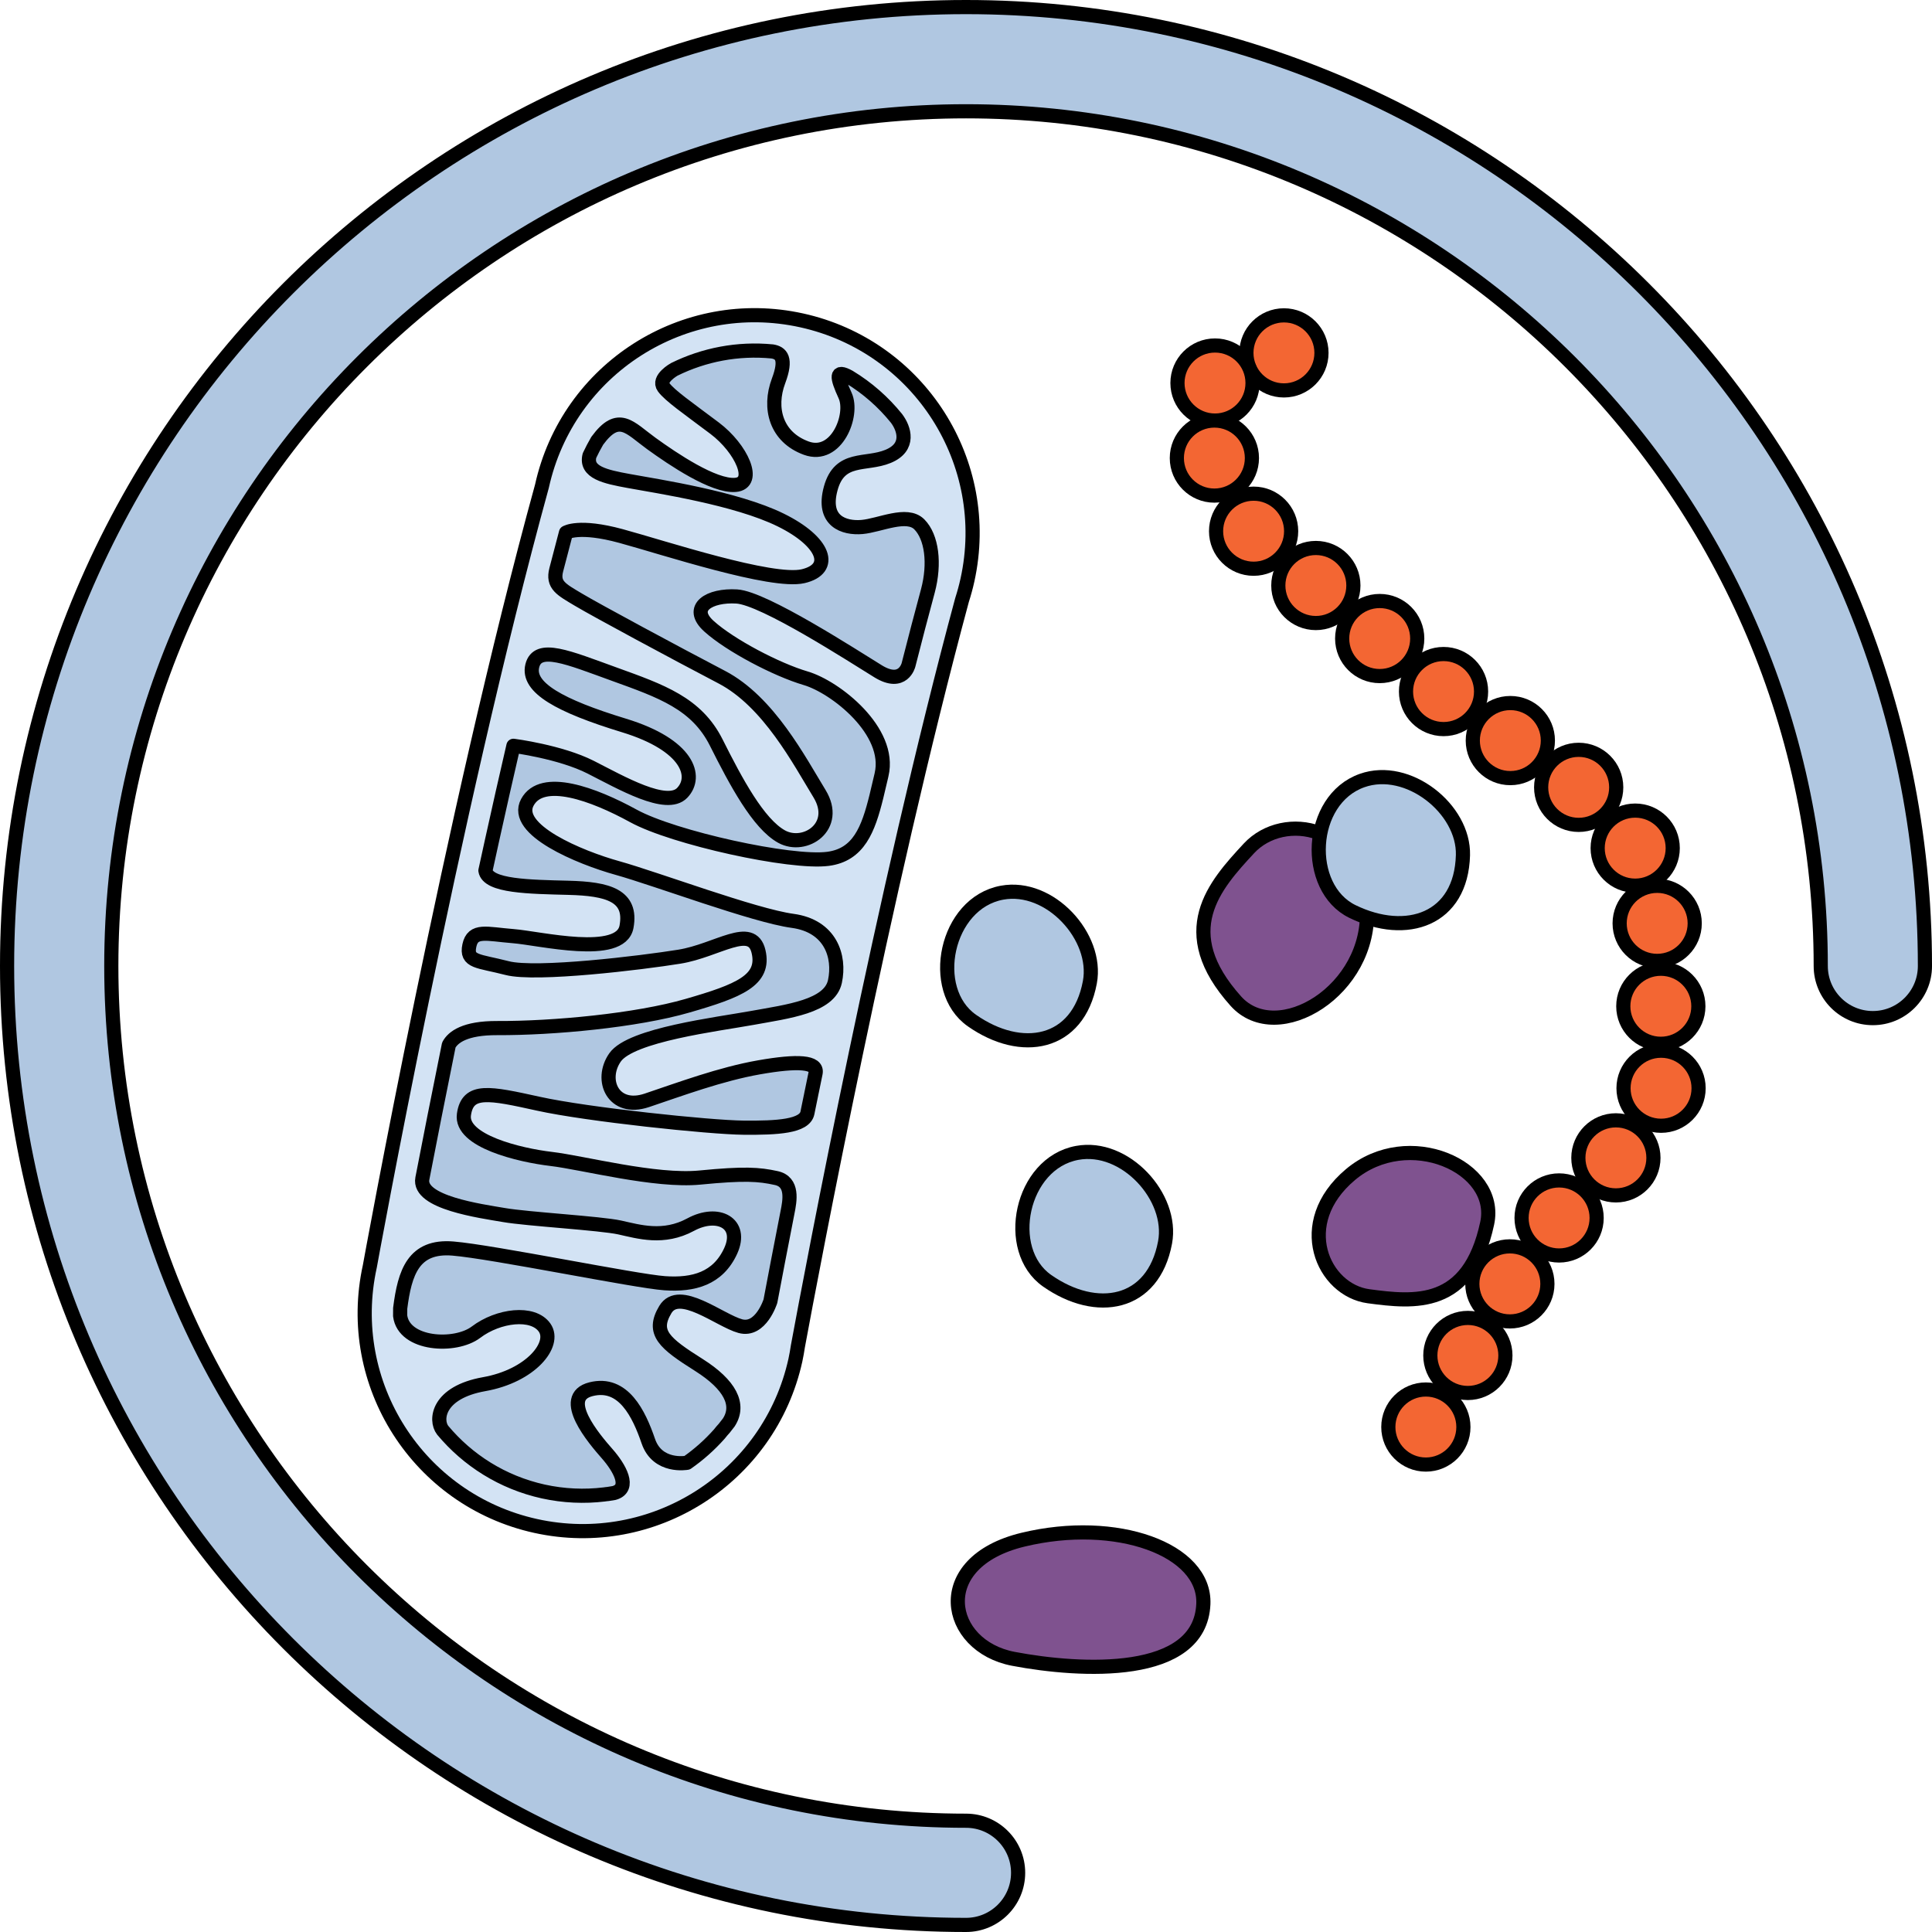 <?xml version="1.0" encoding="utf-8"?>
<!-- Generator: Adobe Illustrator 22.0.0, SVG Export Plug-In . SVG Version: 6.00 Build 0)  -->
<svg version="1.1" id="Layer_1" xmlns="http://www.w3.org/2000/svg" xmlns:xlink="http://www.w3.org/1999/xlink" x="0px" y="0px"
	 width="136.437px" height="136.437px" viewBox="0 0 136.437 136.437" enable-background="new 0 0 136.437 136.437"
	 xml:space="preserve">
<g>
	<g>
		<g>
			<g>
				<path fill="#D3E3F4" stroke="#000000" stroke-linecap="round" stroke-linejoin="round" stroke-miterlimit="10" d="M56.17,96.053
					c0.071-0.327,0.127-0.652,0.176-0.976c0.997-5.391,6.032-32.105,11.59-52.696c0.147-0.46,0.278-0.933,0.384-1.417
					c1.832-8.299-3.411-16.509-11.71-18.34c-8.297-1.83-16.509,3.413-18.338,11.71c-6.365,23.145-12.154,55.089-12.154,55.089
					c-1.829,8.298,3.412,16.509,11.711,18.34C46.126,109.592,54.339,104.35,56.17,96.053z"/>
				<path fill="#B0C7E1" stroke="#000000" stroke-linecap="round" stroke-linejoin="round" stroke-miterlimit="10" d="
					M42.669,105.537c0.087-0.017,0.179-0.023,0.263-0.032c0.145-0.019,0.29-0.045,0.432-0.07c1.218-0.334,0.374-1.794-0.475-2.761
					c-0.926-1.051-3.436-3.994-1.152-4.569c2.287-0.576,3.389,1.75,4.046,3.667c0.653,1.908,2.718,1.531,2.738,1.528
					c0.832-0.582,1.596-1.261,2.277-2.027c0.118-0.15,0.233-0.288,0.348-0.41c0.109-0.135,0.215-0.274,0.322-0.413
					c0.811-1.252,0.09-2.662-2.11-4.054c-2.435-1.538-3.35-2.282-2.373-3.913c0.975-1.632,3.838,0.768,5.292,1.166
					c1.451,0.399,2.13-1.761,2.13-1.761c0.31-1.647,0.718-3.778,1.208-6.28c0.161-0.807,0.425-2.154-0.804-2.416
					c-1.227-0.267-2.234-0.342-5.386-0.034c-3.148,0.305-8.242-1.048-10.496-1.314c-2.254-0.265-6.425-1.265-6.166-3.133
					c0.259-1.869,1.802-1.527,5.255-0.768c3.452,0.764,12.115,1.672,14.496,1.693c2.385,0.021,4.311-0.085,4.507-1.044
					c0.003-0.017,0.008-0.034,0.011-0.052c0.008-0.041,0.018-0.084,0.025-0.129c0.069-0.338,0.139-0.687,0.211-1.027
					c0.016-0.083,0.034-0.164,0.049-0.247c0.001-0.002,0.002-0.006,0.004-0.011c0.089-0.44,0.184-0.887,0.275-1.339
					c0.167-0.812-1.262-0.892-3.985-0.414c-2.727,0.479-5.582,1.544-7.939,2.335c-2.357,0.789-3.357-1.436-2.234-3.038
					c1.126-1.599,7.218-2.335,9.705-2.788c2.492-0.453,5.442-0.802,5.82-2.569c0.379-1.767-0.301-3.92-2.995-4.284
					c-2.694-0.364-9.667-2.978-12.354-3.727c-2.687-0.746-7.415-2.714-6.372-4.642c1.041-1.926,4.676-0.585,7.491,0.96
					c2.819,1.546,11.12,3.376,13.742,3.031c2.164-0.286,2.839-2.062,3.417-4.403c0.115-0.494,0.231-0.986,0.348-1.469
					c0.005-0.027,0.009-0.05,0.016-0.075c0.722-3.073-3.259-6.188-5.353-6.804c-2.091-0.617-5.347-2.336-6.824-3.666
					c-1.481-1.326,0.027-2.227,1.951-2.111c1.922,0.116,8.221,4.202,9.985,5.286c1.764,1.082,2.143-0.452,2.143-0.452
					c0.463-1.818,0.918-3.563,1.369-5.227c0.517-1.939,0.278-3.813-0.605-4.7c-0.882-0.887-2.792,0.076-4.048,0.186
					c-1.258,0.108-2.842-0.396-2.209-2.721c0.632-2.326,2.471-1.612,4.051-2.266c1.579-0.651,1.136-1.966,0.599-2.679
					c-0.93-1.153-2.059-2.151-3.351-2.932c-0.95-0.522-0.907-0.047-0.28,1.318c0.622,1.37-0.606,4.491-2.745,3.712
					c-2.139-0.78-2.678-2.831-1.958-4.748c0.6-1.597,0.178-1.982-0.445-2.082c-2.438-0.236-4.82,0.233-6.915,1.265
					c-0.008,0.004-1.196,0.67-0.753,1.264c0.439,0.595,1.682,1.451,3.6,2.893c1.914,1.444,2.996,3.879,1.464,4.003
					c-1.534,0.125-4.41-1.823-5.94-2.928c-1.529-1.108-2.301-2.251-3.816-0.184c-0.196,0.335-0.378,0.685-0.547,1.043
					c-0.3,1.186,1.107,1.491,2.778,1.795c2.073,0.38,7.593,1.212,10.72,2.75c3.127,1.538,3.782,3.454,1.591,3.972
					c-2.197,0.516-9.879-2.026-12.86-2.836c-2.98-0.813-3.888-0.24-3.888-0.24l0,0c-0.228,0.854-0.455,1.727-0.686,2.62
					c-0.279,1.085,0.353,1.39,1.577,2.12c1.228,0.734,6.804,3.736,10.116,5.468c3.312,1.732,5.481,5.911,6.898,8.226
					c1.415,2.316-1.024,3.936-2.673,3.034c-1.648-0.906-3.23-3.874-4.621-6.646c-1.391-2.771-3.897-3.634-7.181-4.821
					c-3.279-1.185-5.432-2.123-5.809-0.595c-0.001,0.004-0.001,0.005-0.001,0.005c-0.371,1.534,1.932,2.818,6.478,4.206
					c4.546,1.388,5.21,3.615,4.109,4.758c-1.098,1.146-4.309-0.719-6.456-1.808c-2.15-1.092-5.462-1.514-5.462-1.514
					c-0.506,2.181-1.017,4.44-1.531,6.773c0,0.001,0,0.001,0,0.001c-0.15,0.683-0.299,1.363-0.446,2.037l0,0
					c0.168,1.114,3.11,1.147,5.867,1.217c2.76,0.069,4.508,0.532,4.095,2.753c-0.413,2.219-6.111,0.809-8.003,0.66
					c-1.894-0.15-2.844-0.51-3.094,0.666c-0.249,1.178,0.629,1.063,2.672,1.592c2.038,0.526,9.483-0.374,12.161-0.808
					c2.677-0.433,5.11-2.395,5.588-0.363c0.479,2.033-1.383,2.777-5.006,3.825c-3.622,1.052-9.52,1.599-13.446,1.581
					c-2.301-0.01-3.129,0.647-3.42,1.197c-0.734,3.622-1.369,6.838-1.868,9.427c-0.329,1.699,4.133,2.299,5.766,2.58
					c1.634,0.285,6.806,0.579,8.167,0.877c1.36,0.3,3.091,0.838,5.015-0.202c1.923-1.039,3.719-0.105,2.828,1.854
					c-0.896,1.96-2.62,2.43-4.667,2.285c-2.048-0.143-12.146-2.217-14.946-2.448c-2.795-0.232-3.408,1.691-3.729,4.224
					c-0.005,0.175-0.005,0.348-0.003,0.522c0.257,2.068,3.895,2.268,5.357,1.159c1.573-1.192,4.029-1.498,4.848-0.317
					c0.817,1.183-0.983,3.406-4.271,3.988c-3.287,0.586-3.488,2.535-2.928,3.255c1.764,2.114,4.214,3.685,7.104,4.325
					C39.82,105.647,41.271,105.705,42.669,105.537z"/>
			</g>
		</g>
		<path fill="#B0C7E1" stroke="#000000" stroke-linecap="round" stroke-linejoin="round" stroke-miterlimit="10" d="M68.219,135.937
			c-37.34,0-67.719-30.378-67.719-67.719S30.878,0.5,68.219,0.5s67.719,30.378,67.719,67.719c0,2.032-1.647,3.679-3.679,3.679
			s-3.679-1.647-3.679-3.679c0-33.283-27.078-60.36-60.36-60.36s-60.36,27.078-60.36,60.36s27.078,60.36,60.36,60.36
			c2.032,0,3.679,1.647,3.679,3.679S70.251,135.937,68.219,135.937z"/>
		<path fill="#7F528F" stroke="#000000" stroke-linecap="round" stroke-linejoin="round" stroke-miterlimit="10" d="M72.246,108.732
			c-6.595,1.592-5.458,7.504-0.682,8.414c4.774,0.908,13.189,1.365,13.416-3.866C85.148,109.418,78.841,107.14,72.246,108.732z"/>
		<path fill="#7F528F" stroke="#000000" stroke-linecap="round" stroke-linejoin="round" stroke-miterlimit="10" d="M96.527,64.099
			c-0.354-5.835-5.863-6.838-8.323-4.192c-2.459,2.648-5.336,5.877-0.929,10.793C90.204,73.965,96.88,69.934,96.527,64.099z"/>
		<path fill="#7F528F" stroke="#000000" stroke-linecap="round" stroke-linejoin="round" stroke-miterlimit="10" d="M95.364,82.954
			c-4.078,3.434-1.931,8.156,1.288,8.587c3.221,0.429,7.084,0.857,8.372-5.153C105.879,82.395,99.442,79.52,95.364,82.954z"/>
		<path fill="#B0C7E1" stroke="#000000" stroke-linecap="round" stroke-linejoin="round" stroke-miterlimit="10" d="M103.313,60.391
			c0.088-3.26-3.88-6.421-7.126-5.269c-3.815,1.353-4.087,7.585-0.677,9.248C99.34,66.238,103.191,64.935,103.313,60.391z"/>
		<g>
			<path fill="#B0C7E1" stroke="#000000" stroke-linecap="round" stroke-linejoin="round" stroke-miterlimit="10" d="M82.276,87.74
				c0.599-3.206-2.823-6.951-6.21-6.323c-3.98,0.737-5.228,6.849-2.121,9.027C77.433,92.889,81.441,92.208,82.276,87.74z"/>
		</g>
		<g>
			<path fill="#B0C7E1" stroke="#000000" stroke-linecap="round" stroke-linejoin="round" stroke-miterlimit="10" d="M76.966,69.365
				c0.599-3.206-2.823-6.951-6.21-6.323c-3.98,0.737-5.228,6.849-2.121,9.027C72.123,74.514,76.131,73.833,76.966,69.365z"/>
		</g>
	</g>
	<g>
		<g>
			<g>
				<path fill="#F36633" stroke="#000000" stroke-linecap="round" stroke-linejoin="round" stroke-miterlimit="10" d="M93.322,24.92
					c0,1.464-1.187,2.651-2.651,2.651c-1.464,0-2.651-1.187-2.651-2.651c0-1.464,1.187-2.65,2.651-2.65
					C92.134,22.27,93.322,23.456,93.322,24.92z"/>
			</g>
		</g>
		<g>
			<g>
				<path fill="#F36633" stroke="#000000" stroke-linecap="round" stroke-linejoin="round" stroke-miterlimit="10" d="
					M88.454,27.049c0,1.464-1.187,2.651-2.651,2.651c-1.464,0-2.651-1.187-2.651-2.651c0-1.464,1.187-2.65,2.651-2.65
					C87.266,24.398,88.454,25.585,88.454,27.049z"/>
			</g>
		</g>
		<g>
			<g>
				<path fill="#F36633" stroke="#000000" stroke-linecap="round" stroke-linejoin="round" stroke-miterlimit="10" d="M88.41,32.348
					c0,1.464-1.187,2.651-2.651,2.651c-1.464,0-2.651-1.187-2.651-2.651c0-1.464,1.187-2.65,2.651-2.65
					C87.223,29.697,88.41,30.884,88.41,32.348z"/>
			</g>
		</g>
		<g>
			<g>
				<path fill="#F36633" stroke="#000000" stroke-linecap="round" stroke-linejoin="round" stroke-miterlimit="10" d="M91.18,37.513
					c0,1.464-1.187,2.651-2.651,2.651c-1.464,0-2.651-1.187-2.651-2.651s1.187-2.65,2.651-2.65
					C89.992,34.862,91.18,36.049,91.18,37.513z"/>
			</g>
		</g>
		<g>
			<g>
				<path fill="#F36633" stroke="#000000" stroke-linecap="round" stroke-linejoin="round" stroke-miterlimit="10" d="
					M95.576,41.348c0,1.464-1.187,2.651-2.651,2.651c-1.464,0-2.651-1.187-2.651-2.651c0-1.464,1.187-2.65,2.651-2.65
					C94.389,38.698,95.576,39.884,95.576,41.348z"/>
			</g>
		</g>
		<g>
			<g>
				<path fill="#F36633" stroke="#000000" stroke-linecap="round" stroke-linejoin="round" stroke-miterlimit="10" d="
					M100.085,45.093c0,1.464-1.187,2.651-2.651,2.651c-1.464,0-2.651-1.187-2.651-2.651c0-1.464,1.187-2.65,2.651-2.65
					C98.897,42.442,100.085,43.629,100.085,45.093z"/>
			</g>
		</g>
		<g>
			<g>
				<path fill="#F36633" stroke="#000000" stroke-linecap="round" stroke-linejoin="round" stroke-miterlimit="10" d="
					M104.593,48.837c0,1.464-1.187,2.651-2.651,2.651c-1.464,0-2.651-1.187-2.651-2.651c0-1.464,1.187-2.65,2.651-2.65
					C103.406,46.186,104.593,47.373,104.593,48.837z"/>
			</g>
		</g>
		<g>
			<g>
				<path fill="#F36633" stroke="#000000" stroke-linecap="round" stroke-linejoin="round" stroke-miterlimit="10" d="
					M109.31,52.299c0,1.464-1.187,2.651-2.651,2.651c-1.464,0-2.651-1.187-2.651-2.651c0-1.464,1.187-2.65,2.651-2.65
					C108.123,49.649,109.31,50.835,109.31,52.299z"/>
			</g>
		</g>
		<g>
			<g>
				<path fill="#F36633" stroke="#000000" stroke-linecap="round" stroke-linejoin="round" stroke-miterlimit="10" d="
					M114.137,55.602c0,1.464-1.187,2.651-2.651,2.651c-1.464,0-2.651-1.187-2.651-2.651c0-1.464,1.187-2.65,2.651-2.65
					C112.949,52.952,114.137,54.138,114.137,55.602z"/>
			</g>
		</g>
		<g>
			<g>
				<path fill="#F36633" stroke="#000000" stroke-linecap="round" stroke-linejoin="round" stroke-miterlimit="10" d="
					M118.128,59.894c0,1.464-1.187,2.651-2.651,2.651c-1.464,0-2.651-1.187-2.651-2.651c0-1.464,1.187-2.65,2.651-2.65
					C116.94,57.243,118.128,58.43,118.128,59.894z"/>
			</g>
		</g>
		<g>
			<g>
				<path fill="#F36633" stroke="#000000" stroke-linecap="round" stroke-linejoin="round" stroke-miterlimit="10" d="
					M119.68,65.207c0,1.464-1.187,2.651-2.651,2.651c-1.464,0-2.651-1.187-2.651-2.651c0-1.464,1.187-2.65,2.651-2.65
					C118.493,62.556,119.68,63.743,119.68,65.207z"/>
			</g>
		</g>
		<g>
			<g>
				<path fill="#F36633" stroke="#000000" stroke-linecap="round" stroke-linejoin="round" stroke-miterlimit="10" d="
					M119.938,71.061c0,1.464-1.187,2.651-2.651,2.651c-1.464,0-2.651-1.187-2.651-2.651s1.187-2.65,2.651-2.65
					C118.75,68.411,119.938,69.597,119.938,71.061z"/>
			</g>
		</g>
		<g>
			<g>
				<path fill="#F36633" stroke="#000000" stroke-linecap="round" stroke-linejoin="round" stroke-miterlimit="10" d="
					M119.954,76.85c0,1.464-1.187,2.651-2.651,2.651c-1.464,0-2.651-1.187-2.651-2.651c0-1.464,1.187-2.65,2.651-2.65
					C118.767,74.2,119.954,75.386,119.954,76.85z"/>
			</g>
		</g>
		<g>
			<g>
				<path fill="#F36633" stroke="#000000" stroke-linecap="round" stroke-linejoin="round" stroke-miterlimit="10" d="
					M116.765,81.767c0,1.464-1.187,2.651-2.651,2.651c-1.464,0-2.651-1.187-2.651-2.651c0-1.464,1.187-2.65,2.651-2.65
					C115.578,79.117,116.765,80.303,116.765,81.767z"/>
			</g>
		</g>
		<g>
			<g>
				<path fill="#F36633" stroke="#000000" stroke-linecap="round" stroke-linejoin="round" stroke-miterlimit="10" d="
					M112.754,86.011c0,1.464-1.187,2.651-2.651,2.651c-1.464,0-2.651-1.187-2.651-2.651c0-1.464,1.187-2.65,2.651-2.65
					C111.566,83.361,112.754,84.547,112.754,86.011z"/>
			</g>
		</g>
		<g>
			<g>
				<path fill="#F36633" stroke="#000000" stroke-linecap="round" stroke-linejoin="round" stroke-miterlimit="10" d="
					M109.277,90.667c0,1.464-1.187,2.651-2.651,2.651c-1.464,0-2.651-1.187-2.651-2.651s1.187-2.65,2.651-2.65
					C108.089,88.016,109.277,89.203,109.277,90.667z"/>
			</g>
		</g>
		<g>
			<g>
				<path fill="#F36633" stroke="#000000" stroke-linecap="round" stroke-linejoin="round" stroke-miterlimit="10" d="
					M106.311,95.721c0,1.464-1.187,2.651-2.651,2.651c-1.464,0-2.651-1.187-2.651-2.651s1.187-2.65,2.651-2.65
					C105.123,93.071,106.311,94.257,106.311,95.721z"/>
			</g>
		</g>
		<g>
			<g>
				<path fill="#F36633" stroke="#000000" stroke-linecap="round" stroke-linejoin="round" stroke-miterlimit="10" d="
					M103.345,100.776c0,1.464-1.187,2.651-2.651,2.651c-1.464,0-2.651-1.187-2.651-2.651s1.187-2.65,2.651-2.65
					C102.158,98.125,103.345,99.312,103.345,100.776z"/>
			</g>
		</g>
	</g>
</g>
</svg>
